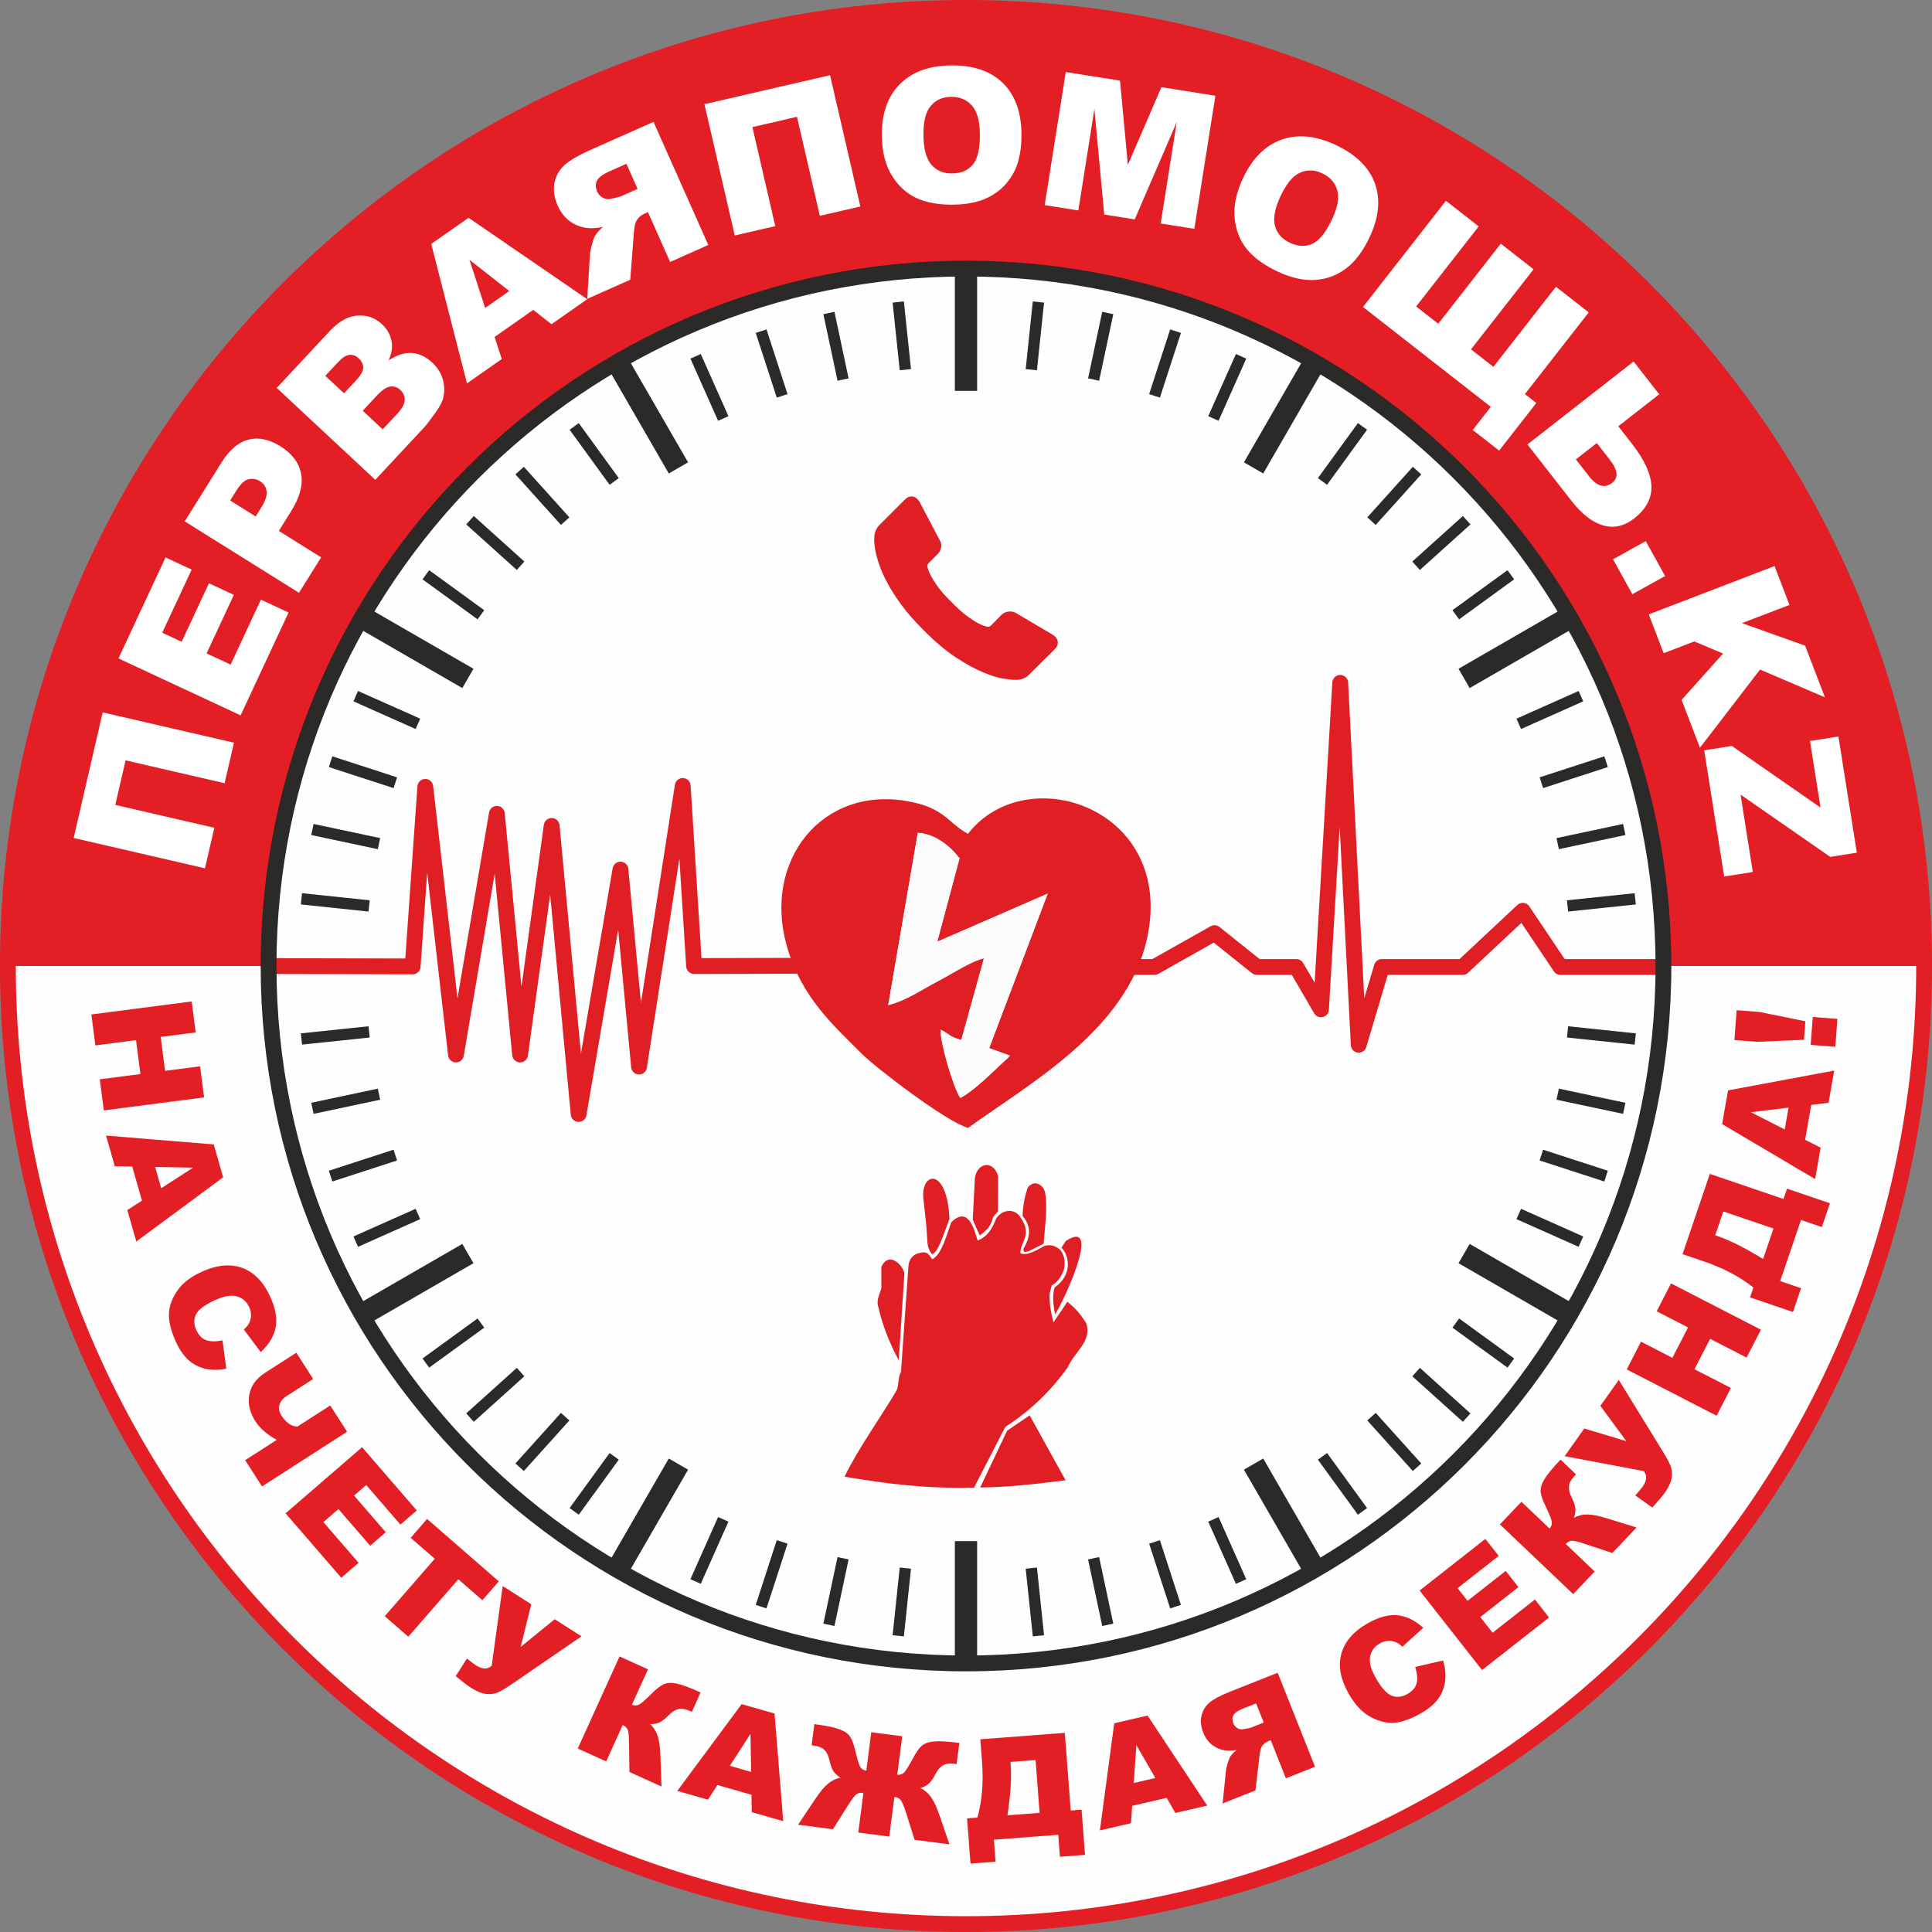 <?xml version="1.0" encoding="UTF-8"?>
<!DOCTYPE svg PUBLIC "-//W3C//DTD SVG 1.1//EN" "http://www.w3.org/Graphics/SVG/1.1/DTD/svg11.dtd">
<!-- Creator: CorelDRAW 2018 (64-Bit) -->
<svg xmlns="http://www.w3.org/2000/svg" xml:space="preserve" width="19.846mm" height="19.846mm" version="1.1" style="shape-rendering:geometricPrecision; text-rendering:geometricPrecision; image-rendering:optimizeQuality; fill-rule:evenodd; clip-rule:evenodd"
viewBox="0 0 1984.62 1984.62"
 xmlns:xlink="http://www.w3.org/1999/xlink">
 <rect x="0" y="0" width="1984.62" height="1984.62" fill="#808080" stroke="none"/>
 <defs>
  <style type="text/css">
   <![CDATA[
    .str1 {stroke:#3B4146;stroke-width:4.39;stroke-miterlimit:22.926}
    .str3 {stroke:#2B2A29;stroke-width:16.23;stroke-linecap:round;stroke-linejoin:round;stroke-miterlimit:22.926}
    .str2 {stroke:#E01F25;stroke-width:16.24;stroke-linecap:round;stroke-linejoin:round;stroke-miterlimit:22.926}
    .str0 {stroke:#E31E24;stroke-width:16.24;stroke-linecap:round;stroke-linejoin:round;stroke-miterlimit:22.926}
    .fil2 {fill:none}
    .fil7 {fill:#2B2A29}
    .fil4 {fill:#E01F25}
    .fil1 {fill:#E31E24}
    .fil6 {fill:#FCFCFC}
    .fil0 {fill:#FEFEFE}
    .fil5 {fill:#E01F25;fill-rule:nonzero}
    .fil3 {fill:#E31E24;fill-rule:nonzero}
    .fil8 {fill:white;fill-rule:nonzero}
   ]]>
  </style>
    <clipPath id="id0">
     <path d="M992.31 8.12c543.55,0 984.19,440.64 984.19,984.19 0,543.56 -440.64,984.2 -984.19,984.2 -543.56,0 -984.2,-440.64 -984.2,-984.2 0,-543.55 440.64,-984.19 984.2,-984.19z"/>
    </clipPath>
    <clipPath id="id1">
     <path d="M992.31 275.89c395.67,0 716.42,320.75 716.42,716.42 0,395.68 -320.75,716.43 -716.42,716.43 -395.68,0 -716.43,-320.75 -716.43,-716.43 0,-395.67 320.75,-716.42 716.43,-716.42z"/>
    </clipPath>
 </defs>
 <g id="Слой_x0020_1">
  <g id="_2162744921744">
   <circle class="fil0" cx="992.31" cy="992.31" r="982.92"/>
   <path class="fil1" d="M1974.72 992.31c0,-542.43 -439.98,-982.41 -982.41,-982.41 -542.44,0 -982.42,439.98 -982.42,982.41l272.49 0c0,-391.97 317.95,-709.92 709.93,-709.92 391.97,0 709.92,317.95 709.92,709.92l272.49 0z"/>
   <path class="fil2 str0" d="M992.31 8.12c543.55,0 984.19,440.64 984.19,984.19 0,543.56 -440.64,984.2 -984.19,984.2 -543.56,0 -984.2,-440.64 -984.2,-984.2 0,-543.55 440.64,-984.19 984.2,-984.19z"/>
   <g>
   </g>
   <g style="clip-path:url(#id0)">
    <g id="_2162747744080">
     <rect class="fil2" x="-31.73" y="40.92" width="55.37" height="68.73"/>
    </g>
   </g>
   <path class="fil2" d="M992.31 8.12c543.55,0 984.19,440.64 984.19,984.19 0,543.56 -440.64,984.2 -984.19,984.2 -543.56,0 -984.2,-440.64 -984.2,-984.2 0,-543.55 440.64,-984.19 984.2,-984.19z"/>
   <g>
   </g>
   <g style="clip-path:url(#id1)">
    <g>
     <line class="fil2 str1" x1="3849.56" y1="1348.26" x2="4746.89" y2= "1348.26" />
     <polyline class="fil2 str2" points="1095.73,993.32 1185.9,993.32 1247.59,958.53 1291.1,993.32 1331.66,993.32 1356.97,1036.82 1376.74,701.45 1395.73,1073.21 1419.46,993.32 1502.51,993.32 1564.21,935.59 1602.97,993.32 1708.72,993.32 "/>
     <polyline class="fil2 str2" points="275.89,992.38 423.9,992.74 436.88,808.31 468.38,1083.23 510.38,836 534.25,1083.23 566.7,848.4 594.39,1144.33 637.34,893.27 656.44,1095.64 701.31,807.36 712.97,992.36 824.45,992.07 "/>
    </g>
   </g>
   <path class="fil2" d="M992.31 275.89c395.67,0 716.42,320.75 716.42,716.42 0,395.68 -320.75,716.43 -716.42,716.43 -395.68,0 -716.43,-320.75 -716.43,-716.43 0,-395.67 320.75,-716.42 716.43,-716.42z"/>
   <path class="fil2 str3" d="M992.31 275.89c395.67,0 716.42,320.75 716.42,716.42 0,395.68 -320.75,716.43 -716.42,716.43 -395.68,0 -716.43,-320.75 -716.43,-716.43 0,-395.67 320.75,-716.42 716.43,-716.42z"/>
   <path class="fil3" d="M196.9 1028.73l4.12 31.8 -35.97 4.66 4.51 34.82 35.98 -4.66 4.13 31.95 -103.03 13.35 -4.14 -31.95 41.74 -5.4 -4.51 -34.83 -41.74 5.41 -4.12 -31.8 103.03 -13.35zm-51.08 204.59l-9.99 -34.98 -17.9 -0.32 -9 -31.51 110.64 9.08 9.65 33.79 -89.21 65.96 -9.23 -32.32 15.04 -9.7zm19.76 -12.71l32.79 -21.16 -39.03 -0.7 6.24 21.86zm63 156.23l3.86 29.15c-7.96,1.53 -15.2,1.54 -21.69,-0.01 -6.5,-1.52 -12.21,-4.46 -17.14,-8.87 -4.93,-4.38 -9.32,-10.81 -13.15,-19.29 -4.66,-10.32 -6.96,-19.39 -6.94,-27.28 0.05,-7.88 2.77,-15.88 8.15,-24.01 5.37,-8.14 13.94,-14.88 25.67,-20.18 15.65,-7.07 29.56,-8.34 41.74,-3.82 12.18,4.56 21.71,14.45 28.6,29.7 5.39,11.92 7.24,22.39 5.49,31.41 -1.74,8.99 -6.85,17.43 -15.36,25.26l-17.36 -23.21c2.46,-2.2 4.12,-4.09 5,-5.68 1.48,-2.66 2.29,-5.44 2.41,-8.34 0.14,-2.93 -0.46,-5.84 -1.79,-8.77 -3,-6.66 -7.97,-10.54 -14.88,-11.67 -5.14,-0.88 -11.97,0.58 -20.41,4.4 -10.49,4.74 -16.93,9.56 -19.39,14.52 -2.44,4.95 -2.35,10.3 0.26,16.07 2.53,5.6 6,9.13 10.45,10.56 4.42,1.45 9.92,1.46 16.48,0.06zm40.6 150.09l-17.35 -26.97 32.49 -20.89c-9.89,-5.32 -17.22,-11.7 -22,-19.15 -5.72,-8.89 -7.82,-17.92 -6.25,-27.06 1.57,-9.15 6.93,-16.68 16.12,-22.59l32.18 -20.69 17.35 26.97 -26.85 17.26c-4.26,2.74 -6.88,5.86 -7.89,9.39 -1,3.48 -0.28,7.16 2.18,10.99 4.56,7.07 9.98,10.86 16.23,11.33l33.83 -21.76 17.34 26.97 -87.38 56.2zm102.77 -40.32l56.17 64.98 -16.79 14.52 -35.11 -40.62 -12.52 10.82 32.55 37.66 -16.02 13.85 -32.55 -37.65 -15.48 13.38 36.16 41.82 -17.79 15.37 -57.22 -66.19 78.6 -67.94zm66.78 73.72l73.66 64.11 -16.86 19.37 -24.74 -21.53 -51.35 59 -24.19 -21.06 51.35 -58.99 -24.73 -21.53 16.86 -19.37zm77.65 68.88l29.35 18.74 -10.86 43.84 34.95 -28.46 27.52 17.56 -71.88 49.32c-5.81,3.94 -10.48,6.7 -13.93,8.26 -3.47,1.57 -7.47,2.12 -12.02,1.65 -4.55,-0.46 -9.82,-2.63 -15.84,-6.47 -3.18,-2.03 -8.38,-5.98 -15.56,-11.85l11.54 -18.08c4.28,3.42 7.47,5.79 9.56,7.13 6.26,4 11.56,4.11 15.88,0.3l11.29 -81.94zm163.13 205.97l-32.92 -14.94 -0.44 -29.58c-0.03,-7 -0.46,-11.55 -1.31,-13.68 -0.81,-2.12 -2.55,-3.79 -5.17,-4.98l-16.97 37.39 -29.2 -13.25 42.94 -94.6 29.2 13.25 -16.5 36.34c2.6,1.01 4.99,1.01 7.16,-0.02 2.19,-1.03 6.58,-4.85 13.21,-11.43 4.87,-4.88 8.99,-8.11 12.39,-9.64 3.39,-1.55 7.85,-1.73 13.38,-0.57 5.55,1.16 13.69,4.19 24.43,9.07l-9.05 19.95 -1.48 -0.67c-5,-2.27 -9.13,-3 -12.39,-2.2 -3.26,0.81 -6.63,2.97 -10.1,6.52 -3.49,3.54 -6.57,5.94 -9.3,7.22 -2.74,1.28 -5.94,1.85 -9.58,1.68 3.57,3.3 6.17,7.35 7.77,12.13 1.61,4.82 2.54,11.6 2.83,20.33l1.1 31.68zm92.43 8.46l-34.98 -9.99 -9.72 15.03 -31.51 -9 66.13 -89.16 33.78 9.65 8.92 110.59 -32.33 -9.23 -0.29 -17.89zm-0.36 -23.49l-0.66 -39.02 -21.2 32.78 21.86 6.24zm203.76 74.44l-35.83 -4.65 -8.91 -28.22c-2.13,-6.64 -3.93,-10.87 -5.36,-12.64 -1.43,-1.77 -3.6,-2.86 -6.5,-3.23l-5.28 40.72 -31.8 -4.12 5.28 -40.72c-2.95,-0.39 -5.36,0.11 -7.19,1.46 -1.84,1.34 -4.62,4.98 -8.34,10.86l-15.8 25.02 -35.83 -4.64 17.64 -26.36c4.85,-7.33 9.24,-12.61 13.17,-15.83 3.9,-3.23 8.22,-5.28 12.89,-6.16 -3.14,-1.77 -5.56,-3.94 -7.24,-6.47 -1.67,-2.54 -3.02,-6.2 -4.1,-11.05 -1.05,-4.84 -2.76,-8.45 -5.13,-10.85 -2.35,-2.4 -6.24,-3.96 -11.68,-4.66l-1.61 -0.21 2.81 -21.73c11.71,1.52 20.22,3.23 25.55,5.16 5.31,1.94 8.99,4.43 11.05,7.53 2.06,3.1 3.89,8.02 5.48,14.73 2.11,9.08 3.81,14.64 5.13,16.66 1.3,2.03 3.35,3.29 6.14,3.8l5.13 -39.57 31.8 4.12 -5.13 39.57c2.78,0.21 5.07,-0.49 6.84,-2.11 1.79,-1.62 4.87,-6.57 9.28,-14.8 3.22,-6.09 6.22,-10.38 9.03,-12.85 2.78,-2.47 6.99,-3.95 12.62,-4.46 5.65,-0.51 14.32,0 26.02,1.52l-2.81 21.73 -1.61 -0.21c-5.45,-0.71 -9.61,-0.2 -12.49,1.52 -2.91,1.73 -5.5,4.78 -7.78,9.19 -2.27,4.41 -4.54,7.6 -6.78,9.63 -2.23,2.03 -5.11,3.51 -8.6,4.42 4.34,2.1 7.99,5.21 10.94,9.32 2.93,4.11 5.83,10.32 8.66,18.58l10.34 30zm139.21 10.81l-25.75 1.95 -1.71 -22.57 -66.12 5.03 1.71 22.57 -25.76 1.95 -3.52 -46.44 10.68 -0.81c4.73,-17.19 6.29,-36.28 4.7,-57.31l-1.76 -23.1 86.81 -6.59 6.06 79.72 11.14 -0.85 3.52 46.45zm-46.64 -43.17l-4.12 -54.26 -25.75 1.96 0.1 1.35c1.09,14.3 0.01,32.13 -3.24,53.46l33.01 -2.51zm130.55 -15.4l-35.44 8.18 -1.24 17.86 -31.93 7.37 14.73 -110.02 34.24 -7.91 61.31 92.48 -32.75 7.56 -8.92 -15.52zm-11.68 -20.38l-19.45 -33.83 -2.7 38.94 22.15 -5.11zm164.06 -11.57l-38.36 -96.55 -49.71 19.75c-9.21,3.66 -15.96,7.25 -20.18,10.77 -4.25,3.52 -7.01,8.02 -8.31,13.48 -1.28,5.48 -0.68,11.31 1.76,17.46 2.13,5.35 5.11,9.53 8.95,12.51 3.82,3.01 8.22,4.9 13.21,5.73 3.14,0.52 7.16,0.41 11.99,-0.34 -3.08,2.6 -5.2,4.8 -6.34,6.63 -0.77,1.22 -1.69,3.56 -2.75,6.97 -1.04,3.41 -1.64,5.96 -1.77,7.66l-3.42 33.65 33.71 -13.4 4.24 -35.77c0.51,-4.63 1.32,-7.81 2.46,-9.59 1.55,-2.33 3.7,-4.05 6.42,-5.13l2.63 -1.04 15.54 39.1 29.93 -11.89zm-52.7 -45.42l-12.61 5.01c-1.35,0.54 -4.18,1.14 -8.44,1.82 -2.13,0.4 -4.15,0.03 -6.04,-1.11 -1.9,-1.15 -3.27,-2.76 -4.11,-4.88 -1.24,-3.12 -1.21,-5.92 0.11,-8.37 1.3,-2.47 4.68,-4.77 10.14,-6.94l13.13 -5.21 7.82 19.68zm155.61 -57.12l28.66 -6.61c2.27,7.78 2.96,14.99 2.03,21.59 -0.89,6.61 -3.28,12.58 -7.2,17.91 -3.89,5.32 -9.87,10.3 -17.96,14.92 -9.82,5.62 -18.63,8.77 -26.49,9.5 -7.85,0.7 -16.07,-1.26 -24.68,-5.83 -8.6,-4.58 -16.13,-12.48 -22.52,-23.65 -8.52,-14.9 -11.11,-28.64 -7.76,-41.19 3.38,-12.55 12.32,-22.98 26.85,-31.29 11.35,-6.5 21.61,-9.32 30.74,-8.45 9.12,0.89 18,5.17 26.61,12.9l-21.46 19.48c-2.42,-2.23 -4.46,-3.71 -6.13,-4.43 -2.79,-1.22 -5.63,-1.76 -8.53,-1.62 -2.93,0.15 -5.77,1.02 -8.56,2.62 -6.34,3.62 -9.74,8.94 -10.2,15.92 -0.39,5.21 1.71,11.86 6.31,19.9 5.72,9.99 11.13,15.95 16.3,17.93 5.16,1.95 10.47,1.36 15.97,-1.78 5.34,-3.05 8.51,-6.85 9.53,-11.41 1.02,-4.54 0.51,-10.02 -1.51,-16.41zm4.53 -78.48l67.56 -53.05 13.71 17.46 -42.23 33.15 10.22 13.02 39.15 -30.74 13.08 16.67 -39.15 30.73 12.64 16.09 43.48 -34.14 14.51 18.49 -68.81 54.03 -64.16 -81.71zm222.87 -64.77l-24.92 26.2 -28.08 -9.29c-6.63,-2.27 -11.07,-3.35 -13.36,-3.26 -2.27,0.08 -4.41,1.17 -6.4,3.26l29.75 28.3 -22.1 23.23 -75.27 -71.6 22.1 -23.24 28.91 27.51c1.82,-2.12 2.59,-4.38 2.33,-6.77 -0.25,-2.4 -2.42,-7.81 -6.46,-16.22 -3.01,-6.21 -4.71,-11.16 -5.04,-14.88 -0.35,-3.7 0.95,-7.98 3.85,-12.82 2.93,-4.87 8.46,-11.55 16.59,-20.11l15.88 15.1 -1.12 1.18c-3.79,3.98 -5.83,7.64 -6.14,10.98 -0.31,3.35 0.62,7.24 2.84,11.68 2.2,4.46 3.45,8.16 3.77,11.16 0.31,3 -0.21,6.22 -1.56,9.6 4.29,-2.29 8.96,-3.42 14.01,-3.36 5.08,0.07 11.79,1.4 20.13,4l30.29 9.35zm-73.89 -73.26l20.16 -28.39 43.26 13.01 -26.71 -36.32 18.91 -26.62 45.7 74.23c3.66,6 6.18,10.8 7.57,14.33 1.39,3.54 1.74,7.56 1.05,12.08 -0.69,4.52 -3.11,9.68 -7.24,15.5 -2.19,3.08 -6.38,8.07 -12.61,14.95l-17.49 -12.42c3.63,-4.1 6.16,-7.16 7.6,-9.19 4.3,-6.06 4.67,-11.34 1.08,-15.85l-81.28 -15.31zm63.77 -89.11l14.68 -28.51 32.25 16.61 16.08 -31.22 -32.25 -16.61 14.74 -28.63 92.37 47.56 -14.75 28.64 -37.41 -19.27 -16.08 31.22 37.42 19.27 -14.69 28.5 -92.36 -47.56zm208.76 -170.69l-8.32 24.46 -21.43 -7.29 -21.35 62.78 21.44 7.29 -8.32 24.45 -44.1 -14.99 3.45 -10.15c-13.95,-11.1 -30.89,-20.03 -50.86,-26.81l-21.93 -7.46 28.03 -82.43 75.69 25.74 3.6 -10.58 44.1 14.99zm-58.02 25.95l-51.52 -17.52 -8.31 24.45 1.28 0.44c13.58,4.62 29.56,12.61 47.89,23.97l10.66 -31.34zm38.82 -126.98l-6.3 35.83 15.95 8.11 -5.67 32.27 -95.55 -56.52 6.09 -34.6 109.07 -20.35 -5.83 33.11 -17.76 2.15zm-23.33 2.8l-38.74 4.7 34.8 17.69 3.94 -22.39zm-55.64 -69.38l2.33 -30.67 23.61 1.79 46.98 9.56 -1.44 18.98 -47.87 2.13 -23.61 -1.79zm78.36 4.93l2.17 -28.64 25.32 1.92 -2.17 28.65 -25.32 -1.93z"/>
   <path class="fil4" d="M933.15 1300.93c0.79,-8.86 5.73,-13.38 14.57,-14.41 4.46,-0.52 6.16,1.4 9.92,7.04 9.45,-4.8 14.03,-22.7 19.48,-37.91 17.19,-17.22 23.55,6.55 27.12,18.69 10.7,-4.34 14.94,-12.45 18.96,-22.38 5.47,-8.88 17.82,-11.63 24.57,-2.18 13.64,19.07 0.01,25.55 0.44,37.72 8,2.7 16.42,-3.47 24.75,-7.63 2.81,-0.86 5.48,-0.95 8.03,-0.36 2.81,0.65 5.49,2.13 8.03,4.31 4.73,5.92 5.63,13.04 3.69,21.06 -3.37,8.41 -7.61,13.09 -12.38,15.54l-2.1 8.42c-0.44,10.18 1.37,19.91 3.95,29.49l14.21 -21.06c7.91,6.06 13.82,12.94 19.25,21.75 6.79,18.55 -12.48,30.26 -18.72,45.39 -17.89,25.03 -39.33,45.44 -64.24,61.34l-32.13 62.39c-50.31,1.19 -89.52,-3.97 -132.99,-11.17 13.29,-28.06 39.59,-64.77 53.08,-88.1 2.98,-5.14 1.42,-13.75 4.88,-19.46l7.63 -108.48z"/>
   <path class="fil4" d="M1094.65 1520.61l-36.97 -66.71 -23.17 15.8 -27.65 58.34c31,-0.45 55.67,-3.49 87.79,-7.43z"/>
   <path class="fil4" d="M975.35 1252.05c-7.03,18.51 -11.35,33.46 -17.84,36.5 -2.43,-2.93 -4.3,-6.55 -4.75,-11.89l-1.31 -18.78 -2.89 -26.2c-3.11,-28.12 24.39,-33.67 26.79,20.37z"/>
   <path class="fil4" d="M1001.47 1209.83l-2.24 43.18 7.2 16.21c4.57,-3.92 11.1,-7.73 13.27,-17.55 0.64,-2.87 3.88,-4.71 5.46,-7.61l0.13 -36.07c-4.43,-15.59 -20.86,-14.83 -23.82,1.84z"/>
   <path class="fil4" d="M1050.44 1249.06c8.81,10.69 8.56,20.6 0.85,33.76 -0.21,4.2 2.01,3.43 5.47,2.44l15.27 -7.63 2.5 -28.31c-0.08,-7.22 1.23,-23.7 -3.16,-29.35 -1.37,-1.76 -3.29,-3.22 -5.4,-3.95 -1.74,-0.61 -3.86,-0.65 -5.53,0.13 -2.13,1 -4.41,2.62 -5.13,4.87 -2.95,9.2 -4.63,18.54 -4.87,28.04z"/>
   <path class="fil4" d="M1090.33 1281.71l4.48 -6.98c38.48,-24.56 -3.14,63.86 -10.93,75.44 -2.17,-10.28 -3.05,-19.91 -0.4,-27.78 18.52,-12.77 15,-33.1 6.85,-40.68z"/>
   <path class="fil4" d="M923.23 1397.3l5.77 -88.68c-0.28,-7.58 -15.57,-24.72 -23.67,-7.16l0.02 22.04c-1.41,4.94 -4.5,10.7 -3.76,16.32 4.84,22.2 12.58,40.69 21.64,57.48z"/>
   <path class="fil5" d="M1086.5 658.68c0.4,3.06 -0.53,5.72 -2.8,7.98l-26.55 26.35c-1.19,1.33 -2.76,2.47 -4.69,3.39 -1.93,0.94 -3.82,1.54 -5.68,1.8 -0.14,0 -0.54,0.04 -1.2,0.1 -0.67,0.07 -1.53,0.1 -2.6,0.1 -2.53,0 -6.62,-0.43 -12.28,-1.29 -5.65,-0.87 -12.57,-3 -20.75,-6.39 -8.19,-3.4 -17.47,-8.49 -27.85,-15.27 -10.38,-6.79 -21.43,-16.11 -33.14,-27.95 -9.32,-9.19 -17.04,-17.97 -23.16,-26.35 -6.12,-8.38 -11.04,-16.14 -14.77,-23.26 -3.73,-7.12 -6.53,-13.57 -8.39,-19.36 -1.86,-5.79 -3.12,-10.78 -3.79,-14.98 -0.66,-4.19 -0.93,-7.48 -0.8,-9.87 0.14,-2.4 0.2,-3.73 0.2,-4 0.27,-1.86 0.87,-3.76 1.8,-5.69 0.93,-1.93 2.06,-3.49 3.39,-4.69l26.55 -26.55c1.87,-1.86 4,-2.79 6.39,-2.79 1.73,0 3.26,0.49 4.59,1.49 1.33,1 2.46,2.23 3.4,3.69l21.36 40.53c1.19,2.13 1.53,4.46 1,6.99 -0.54,2.53 -1.67,4.65 -3.4,6.39l-9.78 9.78c-0.27,0.26 -0.5,0.7 -0.7,1.29 -0.2,0.6 -0.3,1.1 -0.3,1.5 0.53,2.8 1.73,5.99 3.59,9.58 1.6,3.2 4.06,7.09 7.39,11.68 3.33,4.59 8.05,9.89 14.17,15.87 5.99,6.13 11.32,10.88 15.97,14.28 4.66,3.39 8.55,5.89 11.68,7.48 3.13,1.6 5.53,2.56 7.19,2.9l2.49 0.49c0.27,0 0.7,-0.1 1.3,-0.29 0.6,-0.2 1.03,-0.44 1.3,-0.7l11.38 -11.58c2.39,-2.13 5.19,-3.19 8.38,-3.19 2.26,0 4.06,0.39 5.39,1.19l0.2 0 38.53 22.76c2.79,1.73 4.46,3.93 4.99,6.59z"/>
   <path class="fil4" d="M942.8 855.48c17.47,1.15 32.47,12.84 42.87,26.17l-22.91 85.74 113.46 -49.4 -60.13 158.67 21.28 7.73c-0.55,0.63 -1.3,1.54 -1.93,2.21l-7.8 7.23c-11.07,10.19 -26.83,26.28 -41.16,34.06 -7.36,-11.15 -20.23,-54.86 -20.37,-70.22 10.72,5.38 7.82,6.67 21.36,10.76l23.31 -84.04c-12.81,2.63 -34.24,16.83 -47.41,23.57 -15.72,8.04 -31.27,19.48 -50.94,24.53l30.37 -177.01zm51.67 303.11c62.5,-45.12 161.86,-99.92 183.34,-192.44 31.41,-135.31 -122.81,-187.57 -183.5,-109.64 -20.83,-11.16 -23.58,-26.92 -63.07,-33.67 -87.17,-14.88 -147.54,61.21 -123.13,148.47 15.01,53.66 48.59,82.31 77.11,111.12 13.86,14.02 87.41,70.43 109.25,76.16z"/>
   <path class="fil6" d="M912.43 1032.48c19.67,-5.05 35.22,-16.49 50.94,-24.53 13.17,-6.74 34.6,-20.94 47.41,-23.57l-23.31 84.04c-13.54,-4.09 -10.64,-5.38 -21.36,-10.76 0.14,15.36 13.01,59.07 20.37,70.22 14.33,-7.78 30.09,-23.87 41.16,-34.06l7.8 -7.23c0.63,-0.67 1.38,-1.58 1.93,-2.21l-21.28 -7.73 60.13 -158.67 -113.46 49.4 22.91 -85.74c-10.4,-13.33 -25.4,-25.02 -42.87,-26.17l-30.37 177.01z"/>
   <polygon class="fil7" points="1610.85,936.39 1680.38,929.08 1679.16,917.52 1609.64,924.83 "/>
   <polygon class="fil7" points="310.26,1073.07 379.78,1065.77 378.57,1054.21 309.04,1061.51 "/>
   <polygon class="fil7" points="1601.32,872.3 1669.7,857.77 1667.28,846.4 1598.9,860.93 "/>
   <polygon class="fil7" points="322.14,1144.19 390.52,1129.66 388.1,1118.29 319.72,1132.82 "/>
   <polygon class="fil7" points="1585.14,809.57 1651.62,787.96 1648.03,776.91 1581.54,798.51 "/>
   <polygon class="fil7" points="341.39,1213.68 407.87,1192.08 404.28,1181.02 337.8,1202.62 "/>
   <polygon class="fil7" points="1562.49,748.87 1626.35,720.44 1621.62,709.81 1557.76,738.25 "/>
   <polygon class="fil7" points="367.79,1280.77 431.66,1252.34 426.93,1241.72 363.07,1270.16 "/>
   <polygon class="fil7" points="1498.84,636.2 1555.4,595.12 1548.57,585.71 1492.01,626.8 "/>
   <polygon class="fil7" points="440.85,1404.88 497.41,1363.79 490.57,1354.38 434.02,1395.48 "/>
   <polygon class="fil7" points="1458.55,585.48 1510.5,538.7 1502.72,530.06 1450.77,576.84 "/>
   <polygon class="fil7" points="486.7,1460.53 538.65,1413.75 530.87,1405.12 478.92,1451.89 "/>
   <polygon class="fil7" points="1413.17,539.24 1459.95,487.28 1451.31,479.51 1404.53,531.46 "/>
   <polygon class="fil7" points="538.11,1511.09 584.89,1459.13 576.25,1451.36 529.47,1503.31 "/>
   <polygon class="fil7" points="1363.2,497.99 1404.29,441.44 1394.89,434.6 1353.8,491.16 "/>
   <polygon class="fil7" points="594.53,1555.99 635.62,1499.43 626.21,1492.6 585.12,1549.15 "/>
   <polygon class="fil7" points="1251.75,432.25 1280.19,368.38 1269.57,363.65 1241.14,427.52 "/>
   <polygon class="fil7" points="719.85,1626.94 748.28,1563.07 737.66,1558.35 709.23,1622.21 "/>
   <polygon class="fil7" points="1191.49,408.46 1213.09,341.98 1202.04,338.38 1180.44,404.87 "/>
   <polygon class="fil7" points="787.38,1652.21 808.98,1585.72 797.93,1582.13 776.32,1648.62 "/>
   <polygon class="fil7" points="1129.07,391.11 1143.61,322.73 1132.24,320.31 1117.7,388.69 "/>
   <polygon class="fil7" points="857.18,1670.28 871.72,1601.9 860.35,1599.49 845.81,1667.87 "/>
   <polygon class="fil7" points="1065.18,380.37 1072.49,310.85 1060.93,309.63 1053.62,379.16 "/>
   <polygon class="fil7" points="928.49,1680.96 935.8,1611.44 924.24,1610.22 916.93,1679.75 "/>
   <polygon class="fil7" points="935.8,379.16 928.49,309.63 916.93,310.85 924.24,380.37 "/>
   <polygon class="fil7" points="1072.49,1679.75 1065.18,1610.22 1053.62,1611.44 1060.93,1680.96 "/>
   <polygon class="fil7" points="871.72,388.69 857.18,320.31 845.81,322.73 860.35,391.11 "/>
   <polygon class="fil7" points="1143.61,1667.87 1129.07,1599.49 1117.7,1601.91 1132.24,1670.29 "/>
   <polygon class="fil7" points="808.98,404.87 787.38,338.38 776.32,341.98 797.93,408.46 "/>
   <polygon class="fil7" points="1213.09,1648.62 1191.49,1582.13 1180.44,1585.72 1202.04,1652.21 "/>
   <polygon class="fil7" points="748.28,427.52 719.85,363.66 709.23,368.38 737.66,432.25 "/>
   <polygon class="fil7" points="1280.19,1622.21 1251.76,1558.35 1241.14,1563.08 1269.57,1626.94 "/>
   <polygon class="fil7" points="635.62,491.16 594.53,434.61 585.13,441.44 626.22,498 "/>
   <polygon class="fil7" points="1404.3,1549.16 1363.21,1492.6 1353.8,1499.43 1394.89,1555.99 "/>
   <polygon class="fil7" points="584.89,531.46 538.11,479.51 529.47,487.29 576.25,539.24 "/>
   <polygon class="fil7" points="1459.95,1503.31 1413.17,1451.36 1404.53,1459.14 1451.31,1511.09 "/>
   <polygon class="fil7" points="538.65,576.84 486.7,530.06 478.92,538.7 530.87,585.48 "/>
   <polygon class="fil7" points="1510.5,1451.9 1458.55,1405.12 1450.77,1413.76 1502.72,1460.53 "/>
   <polygon class="fil7" points="497.41,626.81 440.85,585.71 434.02,595.12 490.57,636.21 "/>
   <polygon class="fil7" points="1555.4,1395.48 1498.85,1354.39 1492.01,1363.79 1548.57,1404.88 "/>
   <polygon class="fil7" points="431.66,738.26 367.79,709.82 363.07,720.44 426.93,748.87 "/>
   <polygon class="fil7" points="1626.35,1270.16 1562.49,1241.72 1557.76,1252.34 1621.63,1280.78 "/>
   <polygon class="fil7" points="407.88,798.52 341.39,776.92 337.8,787.97 404.29,809.57 "/>
   <polygon class="fil7" points="1651.62,1202.63 1585.14,1181.03 1581.54,1192.08 1648.03,1213.68 "/>
   <polygon class="fil7" points="390.52,860.94 322.14,846.4 319.72,857.77 388.1,872.31 "/>
   <polygon class="fil7" points="1669.7,1132.83 1601.32,1118.29 1598.9,1129.66 1667.28,1144.2 "/>
   <polygon class="fil7" points="379.79,924.83 310.26,917.52 309.05,929.08 378.57,936.39 "/>
   <polygon class="fil7" points="1680.38,1061.52 1610.85,1054.21 1609.64,1065.77 1679.16,1073.08 "/>
   <polygon class="fil7" points="378.13,1360.12 486.38,1297.62 474.93,1277.8 366.69,1340.29 "/>
   <polygon class="fil7" points="1509.69,706.82 1617.93,644.33 1606.49,624.5 1498.24,686.99 "/>
   <polygon class="fil7" points="644.33,1617.93 706.82,1509.69 687,1498.24 624.5,1606.49 "/>
   <polygon class="fil7" points="1297.63,486.38 1360.12,378.13 1340.29,366.68 1277.8,474.93 "/>
   <polygon class="fil7" points="1003.75,1708.11 1003.75,1583.12 980.87,1583.12 980.87,1708.11 "/>
   <polygon class="fil7" points="1003.75,401.5 1003.75,276.51 980.87,276.51 980.87,401.5 "/>
   <polygon class="fil7" points="1360.12,1606.49 1297.63,1498.24 1277.8,1509.69 1340.29,1617.93 "/>
   <polygon class="fil7" points="706.82,474.93 644.33,366.69 624.5,378.13 687,486.38 "/>
   <polygon class="fil7" points="1617.94,1340.29 1509.69,1277.8 1498.24,1297.62 1606.49,1360.12 "/>
   <polygon class="fil7" points="486.38,686.99 378.13,624.5 366.69,644.33 474.93,706.82 "/>
   <polygon class="fil8" points="240.34,762.92 230.73,804.55 129.01,781.07 118.44,826.84 220.16,850.32 210.55,891.95 75.68,860.82 105.47,731.79 "/>
   <polygon class="fil8" points="121.71,676.34 170.08,572.63 196.88,585.12 166.66,649.95 186.63,659.26 214.65,599.17 240.23,611.1 212.21,671.19 236.91,682.71 268.04,615.96 296.42,629.19 247.16,734.84 "/>
   <path class="fil8" d="M189.76 535.59l37.69 -60.33c8.22,-13.14 17.48,-21.03 27.83,-23.68 10.34,-2.62 21.29,-0.33 32.85,6.89 11.86,7.41 18.92,16.79 21.13,28.09 2.23,11.31 -1.25,24.3 -10.4,38.94l-12.43 19.89 43.45 27.15 -22.74 36.4 -117.38 -73.35zm72.9 -5.05l5.58 -8.93c4.41,-7.06 6.27,-12.77 5.61,-17.13 -0.65,-4.36 -2.88,-7.73 -6.68,-10.1 -3.69,-2.31 -7.57,-3.02 -11.69,-2.14 -4.1,0.85 -8.29,4.7 -12.56,11.53l-6.49 10.38 26.23 16.39z"/>
   <path class="fil8" d="M284.27 398.49l54.65 -58.61c9.09,-9.75 18.51,-14.98 28.22,-15.71 9.7,-0.73 18.13,2.24 25.27,8.9 5.98,5.58 9.38,12.23 10.16,19.95 0.56,5.16 -0.6,10.9 -3.39,17.24 8.53,-5.65 16.49,-8.19 23.96,-7.65 7.45,0.56 14.41,3.83 20.84,9.83 5.26,4.9 8.83,10.52 10.76,16.85 1.9,6.37 2.08,12.79 0.6,19.29 -0.95,4.05 -3.53,9.04 -7.8,14.98 -5.65,7.9 -9.53,13.01 -11.68,15.32l-50.36 54 -101.23 -94.39zm69.13 5.51l12.72 -13.64c4.55,-4.88 6.89,-9.08 6.99,-12.55 0.09,-3.49 -1.44,-6.72 -4.62,-9.69 -2.95,-2.75 -6.16,-3.93 -9.59,-3.56 -3.45,0.35 -7.4,2.92 -11.81,7.66l-12.92 13.86 19.23 17.92zm39.72 37.05l14.88 -15.95c5.03,-5.4 7.6,-10.09 7.76,-14.09 0.16,-3.99 -1.35,-7.47 -4.58,-10.48 -3,-2.79 -6.41,-3.95 -10.27,-3.45 -3.86,0.5 -8.36,3.48 -13.48,8.97l-14.81 15.89 20.5 19.11z"/>
   <path class="fil8" d="M547.77 318.32l-39.69 27.79 7.38 22.68 -35.76 25.04 -36.72 -143.26 38.35 -26.85 121.88 83.62 -36.68 25.69 -18.76 -14.71zm-24.61 -19.35l-40.9 -32.09 16.1 49.46 24.8 -17.37z"/>
   <path class="fil8" d="M727.58 251.65l-56.29 -126.45 -65.11 28.98c-12.07,5.38 -20.85,10.52 -26.28,15.44 -5.47,4.91 -8.9,11.06 -10.33,18.39 -1.41,7.37 -0.3,15.09 3.29,23.15 3.12,7.01 7.32,12.4 12.59,16.16 5.25,3.8 11.21,6.09 17.89,6.92 4.22,0.52 9.56,0.15 15.95,-1.11 -3.96,3.63 -6.66,6.67 -8.09,9.18 -0.95,1.65 -2.05,4.82 -3.28,9.43 -1.2,4.59 -1.86,8.02 -1.94,10.28l-2.72 44.98 44.15 -19.66 3.7 -47.85c0.42,-6.18 1.33,-10.47 2.75,-12.9 1.94,-3.19 4.71,-5.58 8.27,-7.17l3.45 -1.53 22.8 51.21 39.2 -17.45zm-72.62 -57.61l-16.51 7.36c-1.77,0.78 -5.5,1.74 -11.13,2.87 -2.82,0.65 -5.53,0.27 -8.1,-1.15 -2.61,-1.42 -4.52,-3.5 -5.75,-6.26 -1.82,-4.09 -1.93,-7.82 -0.31,-11.15 1.61,-3.36 5.98,-6.61 13.13,-9.8l17.19 -7.65 11.48 25.78z"/>
   <polygon class="fil8" points="883.78,212.1 842.16,221.71 818.67,119.99 772.9,130.56 796.38,232.27 754.76,241.88 723.62,107.02 852.65,77.23 "/>
   <path class="fil8" d="M905.87 140.08c-0.4,-22.58 5.58,-40.28 17.96,-53.07 12.37,-12.81 29.79,-19.4 52.27,-19.79 23.04,-0.41 40.89,5.47 53.58,17.59 12.68,12.15 19.2,29.38 19.59,51.64 0.28,16.17 -2.2,29.45 -7.46,39.89 -5.26,10.44 -13.02,18.63 -23.19,24.58 -10.21,5.94 -22.98,9.03 -38.35,9.3 -15.59,0.27 -28.55,-1.98 -38.88,-6.77 -10.3,-4.81 -18.74,-12.53 -25.28,-23.17 -6.53,-10.62 -9.96,-24.03 -10.24,-40.2zm42.72 -0.65c0.24,13.95 3.02,23.95 8.32,29.95 5.32,6 12.46,8.94 21.42,8.78 9.18,-0.16 16.28,-3.28 21.2,-9.33 4.95,-6.08 7.28,-16.82 7.01,-32.31 -0.23,-13.02 -3.04,-22.47 -8.39,-28.38 -5.39,-5.93 -12.56,-8.8 -21.58,-8.64 -8.63,0.15 -15.54,3.33 -20.65,9.51 -5.15,6.18 -7.58,16.34 -7.33,30.42z"/>
   <polygon class="fil8" points="1094.8,74 1150.52,82.83 1158.58,169.37 1193.04,89.56 1248.5,98.35 1226.85,235.05 1192.29,229.58 1208.8,125.36 1165.62,225.36 1134.31,220.4 1124.21,111.96 1107.71,216.18 1073.15,210.71 "/>
   <path class="fil8" d="M1276.69 183.44c9.54,-20.47 22.67,-33.76 39.4,-39.82 16.74,-6.1 35.28,-4.38 55.67,5.12 20.87,9.74 34.35,22.85 40.43,39.3 6.07,16.48 4.39,34.82 -5.02,55 -6.84,14.66 -14.89,25.51 -24.19,32.58 -9.31,7.08 -19.87,11.04 -31.62,11.93 -11.78,0.87 -24.62,-1.96 -38.55,-8.45 -14.13,-6.59 -24.79,-14.3 -31.98,-23.13 -7.14,-8.84 -11.35,-19.48 -12.56,-31.91 -1.22,-12.41 1.58,-25.96 8.42,-40.62zm38.68 18.14c-5.9,12.65 -7.78,22.86 -5.65,30.57 2.15,7.72 7.28,13.5 15.4,17.28 8.32,3.88 16.07,4.19 23.15,0.91 7.12,-3.29 13.91,-11.93 20.46,-25.97 5.5,-11.8 7.13,-21.53 4.9,-29.18 -2.25,-7.7 -7.43,-13.42 -15.61,-17.23 -7.82,-3.65 -15.42,-3.82 -22.73,-0.5 -7.33,3.29 -13.97,11.36 -19.92,24.12z"/>
   <polygon class="fil8" points="1539.96,462.88 1512.84,441.7 1531.41,417.94 1400.1,315.34 1485.31,206.27 1518.98,232.58 1454.71,314.83 1477.41,332.57 1541.67,250.31 1575.34,276.61 1511.07,358.87 1534.07,376.84 1598.34,294.58 1632.01,320.89 1566.43,404.82 1578.16,413.99 "/>
   <path class="fil8" d="M1662.35 437.87l14.07 18c12.89,16.51 19.55,31.05 19.97,43.57 0.41,12.56 -5.54,23.62 -17.83,33.22 -10.08,7.88 -20.63,10.23 -31.67,7.09 -11.07,-3.17 -21.93,-11.58 -32.64,-25.29l-45.22 -57.88 109.07 -85.22 26.3 33.67 -42.05 32.84zm-43.56 34.04l13.47 17.24c8.23,10.54 16.16,12.84 23.81,6.87 6.67,-5.21 5.9,-13.11 -2.34,-23.65l-13.46 -17.24 -21.48 16.78z"/>
   <polygon class="fil8" points="1690.59,555.87 1710.45,591.72 1676.81,610.37 1656.94,574.52 "/>
   <polygon class="fil8" points="1822.89,581.5 1838.2,621.39 1789.38,640.13 1854.26,663.23 1874.64,716.32 1807.99,687.79 1746.25,768.09 1727.39,718.97 1769.99,671.35 1740.44,658.92 1708.98,670.99 1693.67,631.11 "/>
   <polygon class="fil8" points="1888.5,756.56 1907.4,875.89 1880.07,880.22 1787.96,816.26 1800.55,895.75 1771.15,900.41 1750.61,770.76 1779,766.27 1870.12,829.57 1859.29,761.18 "/>
  </g>
 </g>
</svg>
